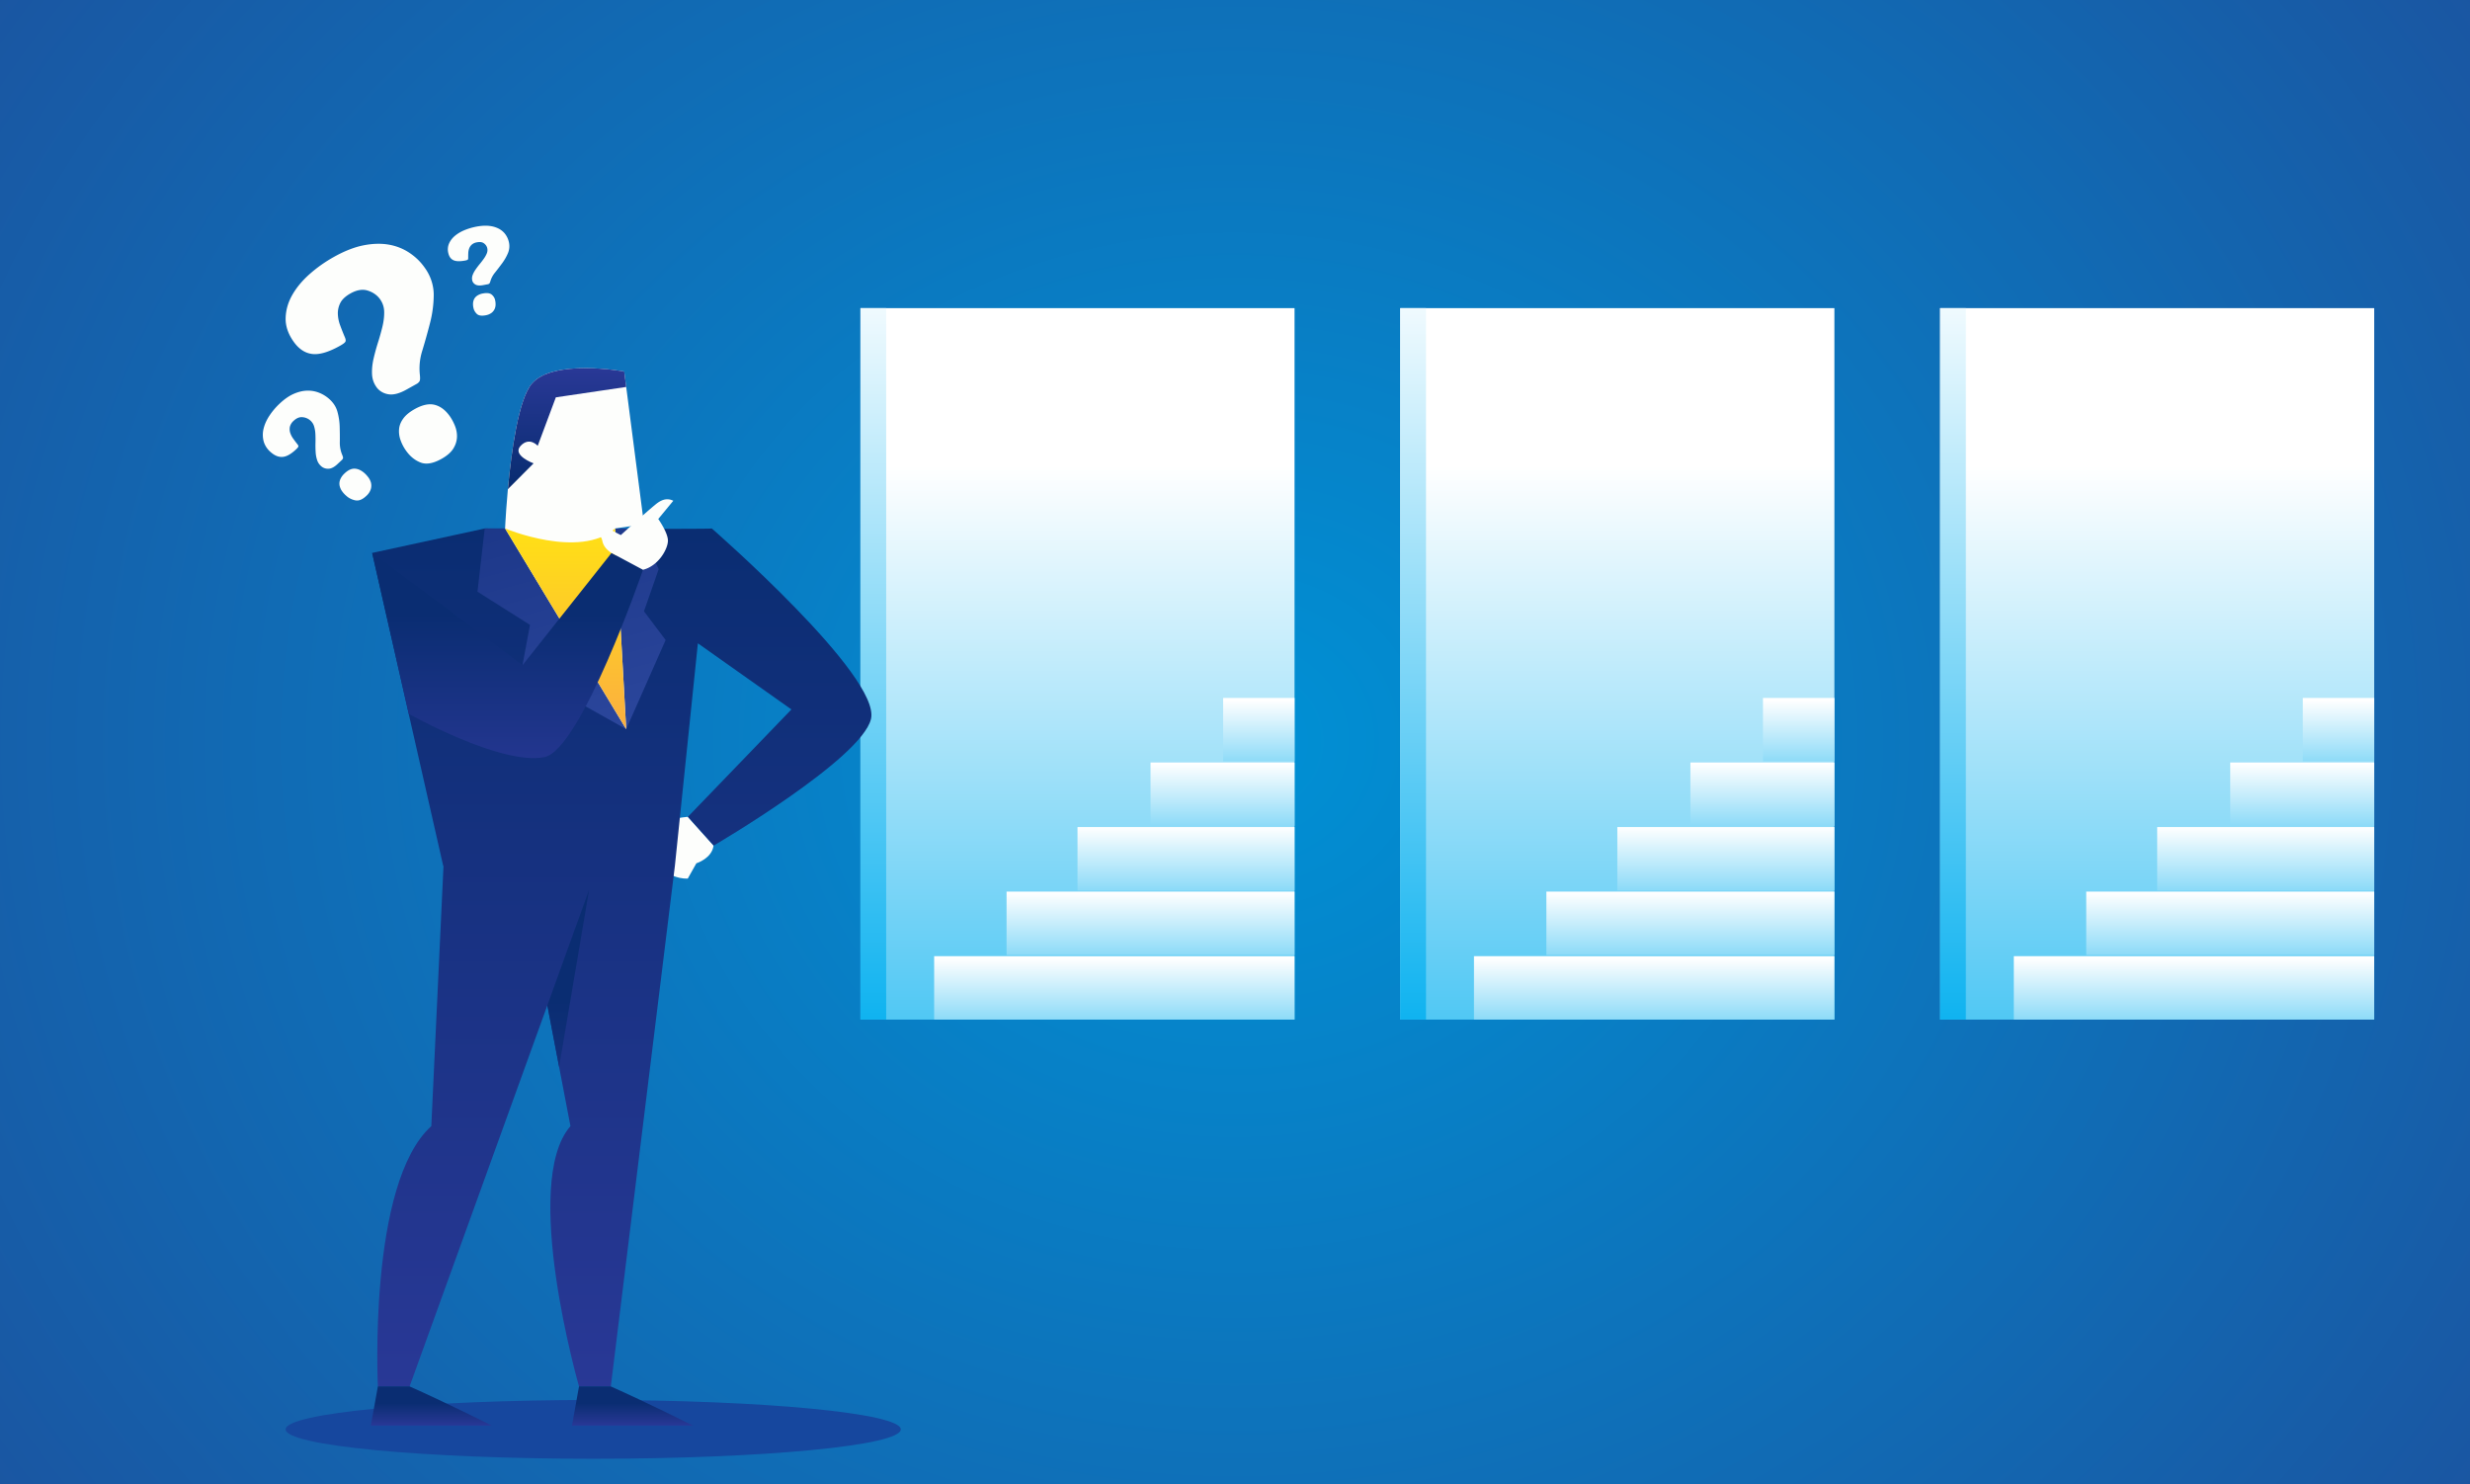 <svg xmlns="http://www.w3.org/2000/svg" width="998.572" height="600" viewBox="0 0 264.205 158.75"><rect x="0" y="0" width="264.205" height="158.75" fill="#808080" stroke="none"/><defs><linearGradient x1="0" y1="0" x2="1" y2="0" gradientUnits="userSpaceOnUse" gradientTransform="matrix(0 -9.96 -9.96 0 84.984 1160.315)" spreadMethod="pad" id="O"><stop offset="0" stop-color="#0a2d72"/><stop offset="1" stop-color="#293896"/></linearGradient><linearGradient x1="0" y1="0" x2="1" y2="0" gradientUnits="userSpaceOnUse" gradientTransform="matrix(0 10.217 10.217 0 87.837 1154.288)" spreadMethod="pad" id="N"><stop offset="0" stop-color="#fbb03f"/><stop offset="1" stop-color="#ffde17"/></linearGradient><linearGradient x1="0" y1="0" x2="1" y2="0" gradientUnits="userSpaceOnUse" gradientTransform="scale(-3.475 3.475) rotate(-35.015 519.212 209.043)" spreadMethod="pad" id="a"><stop offset="0" stop-color="#fff"/><stop offset="1" stop-opacity="0" stop-color="#fff"/></linearGradient><linearGradient x1="0" y1="0" x2="1" y2="0" gradientUnits="userSpaceOnUse" gradientTransform="scale(-3.475 3.475) rotate(-35.015 519.212 209.043)" spreadMethod="pad" id="M"><stop offset="0" stop-color="#00aeef"/><stop offset="1" stop-color="#fff"/></linearGradient><linearGradient x1="0" y1="0" x2="1" y2="0" gradientUnits="userSpaceOnUse" gradientTransform="matrix(0 6.158 6.158 0 87.905 1167.665)" spreadMethod="pad" id="J"><stop offset="0" stop-color="#0a2d72"/><stop offset="1" stop-color="#293896"/></linearGradient><linearGradient x1="0" y1="0" x2="1" y2="0" gradientUnits="userSpaceOnUse" gradientTransform="scale(14.697 -14.697) rotate(72.724 56.873 -35.716)" spreadMethod="pad" id="H"><stop offset="0" stop-color="#1b3687"/><stop offset="1" stop-color="#2c479d"/></linearGradient><linearGradient x1="0" y1="0" x2="1" y2="0" gradientUnits="userSpaceOnUse" gradientTransform="matrix(0 -14.113 -14.113 0 87.962 1139.034)" spreadMethod="pad" id="G"><stop offset="0" stop-color="#0a2d72"/><stop offset="1" stop-color="#293896"/></linearGradient><linearGradient x1="0" y1="0" x2="1" y2="0" gradientUnits="userSpaceOnUse" gradientTransform="matrix(0 -1.23 -1.23 0 81.235 1116.816)" spreadMethod="pad" id="F"><stop offset="0" stop-color="#0a2d72"/><stop offset="1" stop-color="#293896"/></linearGradient><linearGradient x1="0" y1="0" x2="1" y2="0" gradientUnits="userSpaceOnUse" gradientTransform="matrix(0 -1.23 -1.23 0 91.118 1116.816)" spreadMethod="pad" id="E"><stop offset="0" stop-color="#0a2d72"/><stop offset="1" stop-color="#293896"/></linearGradient><linearGradient x1="0" y1="0" x2="1" y2="0" gradientUnits="userSpaceOnUse" gradientTransform="matrix(0 -47.278 -47.278 0 90.595 1164.817)" spreadMethod="pad" id="D"><stop offset="0" stop-color="#0a2d72"/><stop offset="1" stop-color="#293896"/></linearGradient><linearGradient x1="0" y1="0" x2="1" y2="0" gradientUnits="userSpaceOnUse" gradientTransform="matrix(0 -56.215 -56.215 0 120.734 1147.335)" spreadMethod="pad" id="b"><stop offset="0" stop-color="#fff"/><stop offset="1" stop-opacity="0" stop-color="#fff"/></linearGradient><linearGradient x1="0" y1="0" x2="1" y2="0" gradientUnits="userSpaceOnUse" gradientTransform="matrix(0 -56.215 -56.215 0 120.734 1147.335)" spreadMethod="pad" id="B"><stop offset="0" stop-color="#214694"/><stop offset="1" stop-color="#0091d5"/></linearGradient><linearGradient x1="0" y1="0" x2="1" y2="0" gradientUnits="userSpaceOnUse" gradientTransform="matrix(0 7.768 7.768 0 174.946 1147.778)" spreadMethod="pad" id="y"><stop offset="0" stop-color="#00aeef"/><stop offset=".026" stop-color="#00aeef"/><stop offset="1" stop-color="#fff"/></linearGradient><linearGradient x1="0" y1="0" x2="1" y2="0" gradientUnits="userSpaceOnUse" gradientTransform="matrix(0 7.838 7.838 0 173.163 1144.22)" spreadMethod="pad" id="x"><stop offset="0" stop-color="#00aeef"/><stop offset=".026" stop-color="#00aeef"/><stop offset="1" stop-color="#fff"/></linearGradient><linearGradient x1="0" y1="0" x2="1" y2="0" gradientUnits="userSpaceOnUse" gradientTransform="matrix(0 7.908 7.908 0 171.368 1140.662)" spreadMethod="pad" id="w"><stop offset="0" stop-color="#00aeef"/><stop offset=".026" stop-color="#00aeef"/><stop offset="1" stop-color="#fff"/></linearGradient><linearGradient x1="0" y1="0" x2="1" y2="0" gradientUnits="userSpaceOnUse" gradientTransform="matrix(0 7.845 7.845 0 169.625 1137.105)" spreadMethod="pad" id="v"><stop offset="0" stop-color="#00aeef"/><stop offset=".026" stop-color="#00aeef"/><stop offset="1" stop-color="#fff"/></linearGradient><linearGradient x1="0" y1="0" x2="1" y2="0" gradientUnits="userSpaceOnUse" gradientTransform="matrix(0 7.781 7.781 0 167.846 1133.547)" spreadMethod="pad" id="u"><stop offset="0" stop-color="#00aeef"/><stop offset=".026" stop-color="#00aeef"/><stop offset="1" stop-color="#fff"/></linearGradient><linearGradient x1="0" y1="0" x2="1" y2="0" gradientUnits="userSpaceOnUse" gradientTransform="matrix(0 45.637 45.637 0 156.002 1134.167)" spreadMethod="pad" id="t"><stop offset="0" stop-color="#00aeef"/><stop offset=".026" stop-color="#00aeef"/><stop offset="1" stop-color="#fff"/></linearGradient><linearGradient x1="0" y1="0" x2="1" y2="0" gradientUnits="userSpaceOnUse" gradientTransform="matrix(0 45.637 45.637 0 166.035 1122.799)" spreadMethod="pad" id="s"><stop offset="0" stop-color="#00aeef"/><stop offset=".026" stop-color="#00aeef"/><stop offset="1" stop-color="#fff"/></linearGradient><linearGradient x1="0" y1="0" x2="1" y2="0" gradientUnits="userSpaceOnUse" gradientTransform="matrix(0 7.768 7.768 0 148.421 1147.778)" spreadMethod="pad" id="r"><stop offset="0" stop-color="#00aeef"/><stop offset=".026" stop-color="#00aeef"/><stop offset="1" stop-color="#fff"/></linearGradient><linearGradient x1="0" y1="0" x2="1" y2="0" gradientUnits="userSpaceOnUse" gradientTransform="matrix(0 7.838 7.838 0 146.638 1144.22)" spreadMethod="pad" id="q"><stop offset="0" stop-color="#00aeef"/><stop offset=".026" stop-color="#00aeef"/><stop offset="1" stop-color="#fff"/></linearGradient><linearGradient x1="0" y1="0" x2="1" y2="0" gradientUnits="userSpaceOnUse" gradientTransform="matrix(0 7.908 7.908 0 144.843 1140.662)" spreadMethod="pad" id="p"><stop offset="0" stop-color="#00aeef"/><stop offset=".026" stop-color="#00aeef"/><stop offset="1" stop-color="#fff"/></linearGradient><linearGradient x1="0" y1="0" x2="1" y2="0" gradientUnits="userSpaceOnUse" gradientTransform="matrix(0 7.845 7.845 0 143.1 1137.105)" spreadMethod="pad" id="o"><stop offset="0" stop-color="#00aeef"/><stop offset=".026" stop-color="#00aeef"/><stop offset="1" stop-color="#fff"/></linearGradient><linearGradient x1="0" y1="0" x2="1" y2="0" gradientUnits="userSpaceOnUse" gradientTransform="matrix(0 7.781 7.781 0 141.322 1133.547)" spreadMethod="pad" id="n"><stop offset="0" stop-color="#00aeef"/><stop offset=".026" stop-color="#00aeef"/><stop offset="1" stop-color="#fff"/></linearGradient><linearGradient x1="0" y1="0" x2="1" y2="0" gradientUnits="userSpaceOnUse" gradientTransform="matrix(0 45.637 45.637 0 129.478 1134.167)" spreadMethod="pad" id="m"><stop offset="0" stop-color="#00aeef"/><stop offset=".026" stop-color="#00aeef"/><stop offset="1" stop-color="#fff"/></linearGradient><linearGradient x1="0" y1="0" x2="1" y2="0" gradientUnits="userSpaceOnUse" gradientTransform="matrix(0 45.637 45.637 0 139.51 1122.799)" spreadMethod="pad" id="l"><stop offset="0" stop-color="#00aeef"/><stop offset=".026" stop-color="#00aeef"/><stop offset="1" stop-color="#fff"/></linearGradient><linearGradient x1="0" y1="0" x2="1" y2="0" gradientUnits="userSpaceOnUse" gradientTransform="matrix(0 7.768 7.768 0 121.897 1147.778)" spreadMethod="pad" id="k"><stop offset="0" stop-color="#00aeef"/><stop offset=".026" stop-color="#00aeef"/><stop offset="1" stop-color="#fff"/></linearGradient><linearGradient x1="0" y1="0" x2="1" y2="0" gradientUnits="userSpaceOnUse" gradientTransform="matrix(0 7.838 7.838 0 120.114 1144.22)" spreadMethod="pad" id="j"><stop offset="0" stop-color="#00aeef"/><stop offset=".026" stop-color="#00aeef"/><stop offset="1" stop-color="#fff"/></linearGradient><linearGradient x1="0" y1="0" x2="1" y2="0" gradientUnits="userSpaceOnUse" gradientTransform="matrix(0 7.908 7.908 0 118.319 1140.662)" spreadMethod="pad" id="i"><stop offset="0" stop-color="#00aeef"/><stop offset=".026" stop-color="#00aeef"/><stop offset="1" stop-color="#fff"/></linearGradient><linearGradient x1="0" y1="0" x2="1" y2="0" gradientUnits="userSpaceOnUse" gradientTransform="matrix(0 7.845 7.845 0 116.576 1137.105)" spreadMethod="pad" id="h"><stop offset="0" stop-color="#00aeef"/><stop offset=".026" stop-color="#00aeef"/><stop offset="1" stop-color="#fff"/></linearGradient><linearGradient x1="0" y1="0" x2="1" y2="0" gradientUnits="userSpaceOnUse" gradientTransform="matrix(0 7.781 7.781 0 114.797 1133.547)" spreadMethod="pad" id="g"><stop offset="0" stop-color="#00aeef"/><stop offset=".026" stop-color="#00aeef"/><stop offset="1" stop-color="#fff"/></linearGradient><linearGradient x1="0" y1="0" x2="1" y2="0" gradientUnits="userSpaceOnUse" gradientTransform="matrix(0 45.637 45.637 0 102.953 1134.167)" spreadMethod="pad" id="f"><stop offset="0" stop-color="#00aeef"/><stop offset=".026" stop-color="#00aeef"/><stop offset="1" stop-color="#fff"/></linearGradient><linearGradient x1="0" y1="0" x2="1" y2="0" gradientUnits="userSpaceOnUse" gradientTransform="matrix(0 45.637 45.637 0 112.987 1122.799)" spreadMethod="pad" id="e"><stop offset="0" stop-color="#00aeef"/><stop offset=".026" stop-color="#00aeef"/><stop offset="1" stop-color="#fff"/></linearGradient><clipPath clipPathUnits="userSpaceOnUse" id="P"><path d="M0 1214h1820V0H0z"/></clipPath><clipPath clipPathUnits="userSpaceOnUse" id="K"><path d="M90.4 1163.084l-.135 1.934s-2.869 1.197-3.47 2.978c0 0-.009-3.677 3.605-4.912"/></clipPath><clipPath clipPathUnits="userSpaceOnUse" id="I"><path d="M0 1214h1820V0H0z"/></clipPath><clipPath clipPathUnits="userSpaceOnUse" id="C"><path d="M0 1214h1820V0H0z"/></clipPath><clipPath clipPathUnits="userSpaceOnUse" id="z"><path d="M60.035 1092.6h121.399v45.197H60.035z"/></clipPath><clipPath clipPathUnits="userSpaceOnUse" id="c"><path stroke-width=".265" d="M35.006-28.524h264.583v158.75H35.006z"/></clipPath><mask maskUnits="userSpaceOnUse" x="0" y="0" width="1" height="1" id="L"><path d="M-32768 32767h65535v-65535h-65535z" fill="url(#a)"/></mask><mask maskUnits="userSpaceOnUse" x="0" y="0" width="1" height="1" id="A"><path d="M-32768 32767h65535v-65535h-65535z" fill="url(#b)"/></mask><radialGradient fx="0" fy="0" cx="0" cy="0" r="1" gradientUnits="userSpaceOnUse" gradientTransform="scale(91.949 -91.949) rotate(-45 -14.484 -7.856)" spreadMethod="pad" id="d"><stop offset="0" stop-color="#0091d5"/><stop offset="1" stop-color="#214694"/></radialGradient></defs><g transform="translate(-35.384 28.524)" clip-path="url(#c)"><path d="M60.035 1092.6h121.399V1214H60.035z" fill="url(#d)" transform="matrix(2.177 0 0 -1.941 -95.332 2289.305)"/><path d="M102.322 1137.955h21.329v39.206h-21.329z" fill="url(#e)" transform="matrix(2.177 0 0 -1.941 -95.332 2289.305)"/><path d="M102.322 1137.955h1.264v39.206h-1.264z" fill="url(#f)" transform="matrix(2.177 0 0 -1.941 -95.332 2289.305)"/><path d="M105.943 1137.955h17.708v3.495h-17.708z" fill="url(#g)" transform="matrix(2.177 0 0 -1.941 -95.332 2289.305)"/><path d="M109.501 1141.512h14.15v3.495h-14.15z" fill="url(#h)" transform="matrix(2.177 0 0 -1.941 -95.332 2289.305)"/><path d="M112.987 1145.07h10.664v3.495h-10.664z" fill="url(#i)" transform="matrix(2.177 0 0 -1.941 -95.332 2289.305)"/><path d="M116.576 1148.628h7.075v3.495h-7.075z" fill="url(#j)" transform="matrix(2.177 0 0 -1.941 -95.332 2289.305)"/><path d="M120.142 1152.185h3.509v3.495h-3.509z" fill="url(#k)" transform="matrix(2.177 0 0 -1.941 -95.332 2289.305)"/><path d="M128.846 1137.955h21.33v39.206h-21.33z" fill="url(#l)" transform="matrix(2.177 0 0 -1.941 -95.332 2289.305)"/><path d="M128.846 1137.955h1.264v39.206h-1.264z" fill="url(#m)" transform="matrix(2.177 0 0 -1.941 -95.332 2289.305)"/><path d="M132.467 1137.955h17.708v3.495h-17.708z" fill="url(#n)" transform="matrix(2.177 0 0 -1.941 -95.332 2289.305)"/><path d="M136.025 1141.512h14.151v3.495h-14.151z" fill="url(#o)" transform="matrix(2.177 0 0 -1.941 -95.332 2289.305)"/><path d="M139.511 1145.07h10.665v3.495h-10.665z" fill="url(#p)" transform="matrix(2.177 0 0 -1.941 -95.332 2289.305)"/><path d="M143.101 1148.628h7.075v3.495h-7.075z" fill="url(#q)" transform="matrix(2.177 0 0 -1.941 -95.332 2289.305)"/><path d="M146.667 1152.185h3.509v3.495h-3.509z" fill="url(#r)" transform="matrix(2.177 0 0 -1.941 -95.332 2289.305)"/><path d="M155.371 1137.955H176.7v39.206h-21.329z" fill="url(#s)" transform="matrix(2.177 0 0 -1.941 -95.332 2289.305)"/><path d="M155.371 1137.955h1.264v39.206h-1.264z" fill="url(#t)" transform="matrix(2.177 0 0 -1.941 -95.332 2289.305)"/><path d="M158.992 1137.955h17.707v3.495h-17.707z" fill="url(#u)" transform="matrix(2.177 0 0 -1.941 -95.332 2289.305)"/><path d="M162.55 1141.512h14.15v3.495h-14.15z" fill="url(#v)" transform="matrix(2.177 0 0 -1.941 -95.332 2289.305)"/><path d="M166.036 1145.07H176.7v3.495h-10.664z" fill="url(#w)" transform="matrix(2.177 0 0 -1.941 -95.332 2289.305)"/><path d="M169.625 1148.628h7.075v3.495h-7.075z" fill="url(#x)" transform="matrix(2.177 0 0 -1.941 -95.332 2289.305)"/><path d="M173.191 1152.185h3.509v3.495h-3.509z" fill="url(#y)" transform="matrix(2.177 0 0 -1.941 -95.332 2289.305)"/><g clip-path="url(#z)" transform="matrix(2.177 0 0 -1.941 -95.332 2289.305)"><g mask="url(#A)"><path d="M60.035 1092.6h121.399v45.197H60.035z" fill="url(#B)"/></g></g><g clip-path="url(#C)" transform="matrix(2.177 0 0 -1.941 -95.332 2289.305)"><path d="M89.191 1116.991c-8.347 0-15.113-.725-15.113-1.619 0-.895 6.766-1.62 15.113-1.62s15.113.725 15.113 1.62c0 .894-6.766 1.62-15.113 1.62" fill="#16479e"/><path d="M93.836 1149.129s-1.569-.176-1.87-.56c-.253-.321-.084-1.632-.084-1.632s.845-1.241 1.954-1.215l.423.845s.766.265.845.978z" fill="#fdfefc"/></g><path d="M83.86 1165.018l-5.53-1.347 3.491-17.246h.014l-.599-14.342c-3.119-3.148-2.625-14.342-2.625-14.342h1.558l6.768 20.998 1.136-6.656c-2.448-3.148.42-14.342.42-14.342h1.563l3.148 28.684 1.13 12.265 4.596-3.644-5.087-5.917 1.268-1.585s7.252 4.755 7.728 6.973c.504 2.356-7.82 10.501-7.82 10.501-.04-.048-11.159 0-11.159 0" fill="url(#D)" transform="matrix(2.177 0 0 -1.941 -95.332 2289.305)"/><path d="M88.493 1117.741l-.343-2.155h5.937s-2.32 1.301-4.038 2.155z" fill="url(#E)" transform="matrix(2.177 0 0 -1.941 -95.332 2289.305)"/><path d="M78.611 1117.741l-.345-2.155h5.937s-2.32 1.301-4.038 2.155z" fill="url(#F)" transform="matrix(2.177 0 0 -1.941 -95.332 2289.305)"/><path d="M86.937 1138.739l.579-3.392 1.471 9.751z" fill="url(#G)" transform="matrix(2.177 0 0 -1.941 -95.332 2289.305)"/><path d="M90.265 1165.018H83.86l-.356-3.482 2.58-1.831-.416-2.509 5.144-3.236 1.937 4.912-1.064 1.583.723 2.321-.899 2.242z" fill="url(#H)" transform="matrix(2.177 0 0 -1.941 -95.332 2289.305)"/><g clip-path="url(#I)" transform="matrix(2.177 0 0 -1.941 -95.332 2289.305)"><path d="M91.685 1165.254l-.971 8.416s-3.461.713-4.53-.661c-1.068-1.375-1.323-7.99-1.323-7.99l5.95-11.058-.546 11.058z" fill="#fdfefc"/></g><path d="M86.184 1173.009c-.668-.859-1.017-3.765-1.186-5.824l1.262 1.422s-1.075.442-.636.966c.44.524.84 0 .84 0l.891 2.672 3.457.573-.098.852s-.897.185-1.918.185c-.986 0-2.087-.172-2.612-.846" fill="url(#J)" transform="matrix(2.177 0 0 -1.941 -95.332 2289.305)"/><g clip-path="url(#K)" transform="matrix(2.177 0 0 -1.941 -95.332 2289.305)"><g mask="url(#L)"><path d="M90.4 1163.084l-.135 1.934s-2.869 1.197-3.47 2.978c0 0-.009-3.677 3.605-4.912" fill="url(#M)"/></g></g><path d="M84.861 1165.018l5.951-11.058-.547 11.058c-1.732-1.721-5.404 0-5.404 0" fill="url(#N)" transform="matrix(2.177 0 0 -1.941 -95.332 2289.305)"/><path d="M85.722 1157.49l-7.392 6.181 1.799-8.868s4.541-2.863 6.666-2.384c1.803.408 4.843 10.324 4.843 10.324l-1.546.928z" fill="url(#O)" transform="matrix(2.177 0 0 -1.941 -95.332 2289.305)"/><g clip-path="url(#P)" transform="matrix(2.177 0 0 -1.941 -95.332 2289.305)"><path d="M90.091 1163.671s-.372.221-.45.656c-.08.436-.582.872-.582.872s.404.248.673 0c.27-.248.817-.543.817-.543s1.178 1.198 1.64 1.626c.178.165.515.502.937.264l-.739-1.004s.462-.726.475-1.175c.013-.449-.455-1.413-1.225-1.624zM80.42 1171.597c.382.24.713.316.993.232.28-.084.525-.294.736-.63.091-.145.172-.316.244-.51a1.7 1.7 0 00.105-.609 1.392 1.392 0 00-.17-.638c-.112-.215-.309-.41-.59-.587-.409-.256-.754-.323-1.032-.2-.279.122-.519.342-.718.661a2.443 2.443 0 00-.264.574 1.59 1.59 0 00-.072.6c.014.2.082.393.204.583.121.19.31.365.564.524m.255 1.867c.016-.167.01-.279-.019-.334a.4.4 0 00-.152-.152l-.49-.307c-.355-.222-.656-.306-.905-.253a.87.87 0 00-.577.407c-.13.21-.2.446-.209.713-.009.267.016.545.075.835.06.29.131.584.215.884.085.3.158.592.22.877.061.285.091.556.088.814-.003.257-.07.491-.2.7a1.161 1.161 0 01-.592.474c-.258.098-.545.048-.863-.15-.246-.155-.412-.329-.5-.522a1.374 1.374 0 01-.122-.608c.006-.212.044-.425.116-.639.071-.215.145-.425.222-.629.045-.112.057-.196.036-.253-.02-.058-.114-.138-.277-.24-.555-.347-1.009-.496-1.363-.445-.354.05-.659.28-.915.69-.267.426-.395.858-.384 1.295.011.437.12.86.326 1.267.207.407.491.791.854 1.151s.763.677 1.2.95c.517.324 1.001.535 1.452.634.451.098.864.11 1.24.036a2.462 2.462 0 001.01-.449c.3-.224.548-.496.747-.813a2.77 2.77 0 00.447-1.504 7.095 7.095 0 00-.183-1.556 39.969 39.969 0 00-.376-1.507 3.594 3.594 0 01-.12-1.366M76.98 1168.06c.168.176.33.26.487.255.158-.006.314-.082.469-.23.066-.063.131-.141.195-.233a.928.928 0 00.138-.302.753.753 0 00-.004-.356.845.845 0 00-.227-.385c-.18-.19-.35-.27-.511-.244a.88.88 0 00-.463.248 1.322 1.322 0 00-.216.263.885.885 0 00-.118.303.671.671 0 00.028.332.94.94 0 00.223.349m-.12 1.007c.032-.085.043-.143.036-.176a.222.222 0 00-.058-.1l-.215-.226c-.155-.164-.3-.248-.437-.254a.47.47 0 00-.356.134.754.754 0 00-.205.344 1.882 1.882 0 00-.073.445 6.592 6.592 0 00-.008.49c.004.167.003.33-.004.487a1.908 1.908 0 01-.064.436.7.7 0 01-.2.337.616.616 0 01-.371.168c-.147.016-.29-.05-.43-.195a.674.674 0 01-.19-.34.754.754 0 01.019-.333 1.21 1.21 0 01.147-.317 7.73 7.73 0 01.2-.298c.039-.052.056-.094.053-.127-.003-.033-.04-.087-.112-.163-.242-.255-.46-.394-.65-.415-.191-.022-.381.057-.57.235a1.243 1.243 0 00-.375.624 1.582 1.582 0 00-.001.705c.053.24.149.478.29.715.14.236.306.455.497.656.226.239.45.415.67.527.223.112.437.174.642.186.206.012.402-.021.588-.097.186-.077.352-.185.499-.324.222-.21.367-.451.436-.723a3.82 3.82 0 00.115-.836c.007-.286.01-.564.007-.836a1.924 1.924 0 01.12-.73M83.783 1177.972c.176.036.31.02.403-.05a.544.544 0 00.188-.338c.014-.067.02-.142.02-.224a.67.67 0 00-.045-.242.557.557 0 00-.151-.215.633.633 0 00-.302-.138c-.188-.039-.326-.016-.413.068a.654.654 0 00-.177.346.974.974 0 00-.019.252.638.638 0 00.056.234.492.492 0 00.157.189.682.682 0 00.283.118m.353.662c-.017-.064-.035-.105-.053-.122a.158.158 0 00-.078-.036l-.225-.047c-.163-.034-.288-.023-.373.031a.345.345 0 00-.16.232.565.565 0 00.021.295c.034.101.082.201.144.302.062.1.129.2.202.3.073.1.141.199.203.297.063.098.111.196.146.292a.53.53 0 01.022.289.464.464 0 01-.155.259c-.083.073-.198.094-.344.063a.49.49 0 01-.258-.125.545.545 0 01-.13-.211.873.873 0 01-.045-.254 4.762 4.762 0 01-.004-.266c.001-.048-.006-.081-.022-.099-.016-.019-.061-.036-.137-.052-.255-.053-.445-.045-.57.023-.126.067-.208.195-.247.383a.915.915 0 00.036.538c.065.162.164.304.297.428.134.124.293.228.478.312.186.084.379.147.58.189.238.049.448.061.63.036a1.21 1.21 0 00.468-.158.99.99 0 00.316-.308c.08-.125.135-.261.166-.407a1.1 1.1 0 00-.041-.623 2.854 2.854 0 00-.283-.556 18.051 18.051 0 00-.349-.511 1.428 1.428 0 01-.235-.494" fill="#fdfefc"/></g></g></svg>